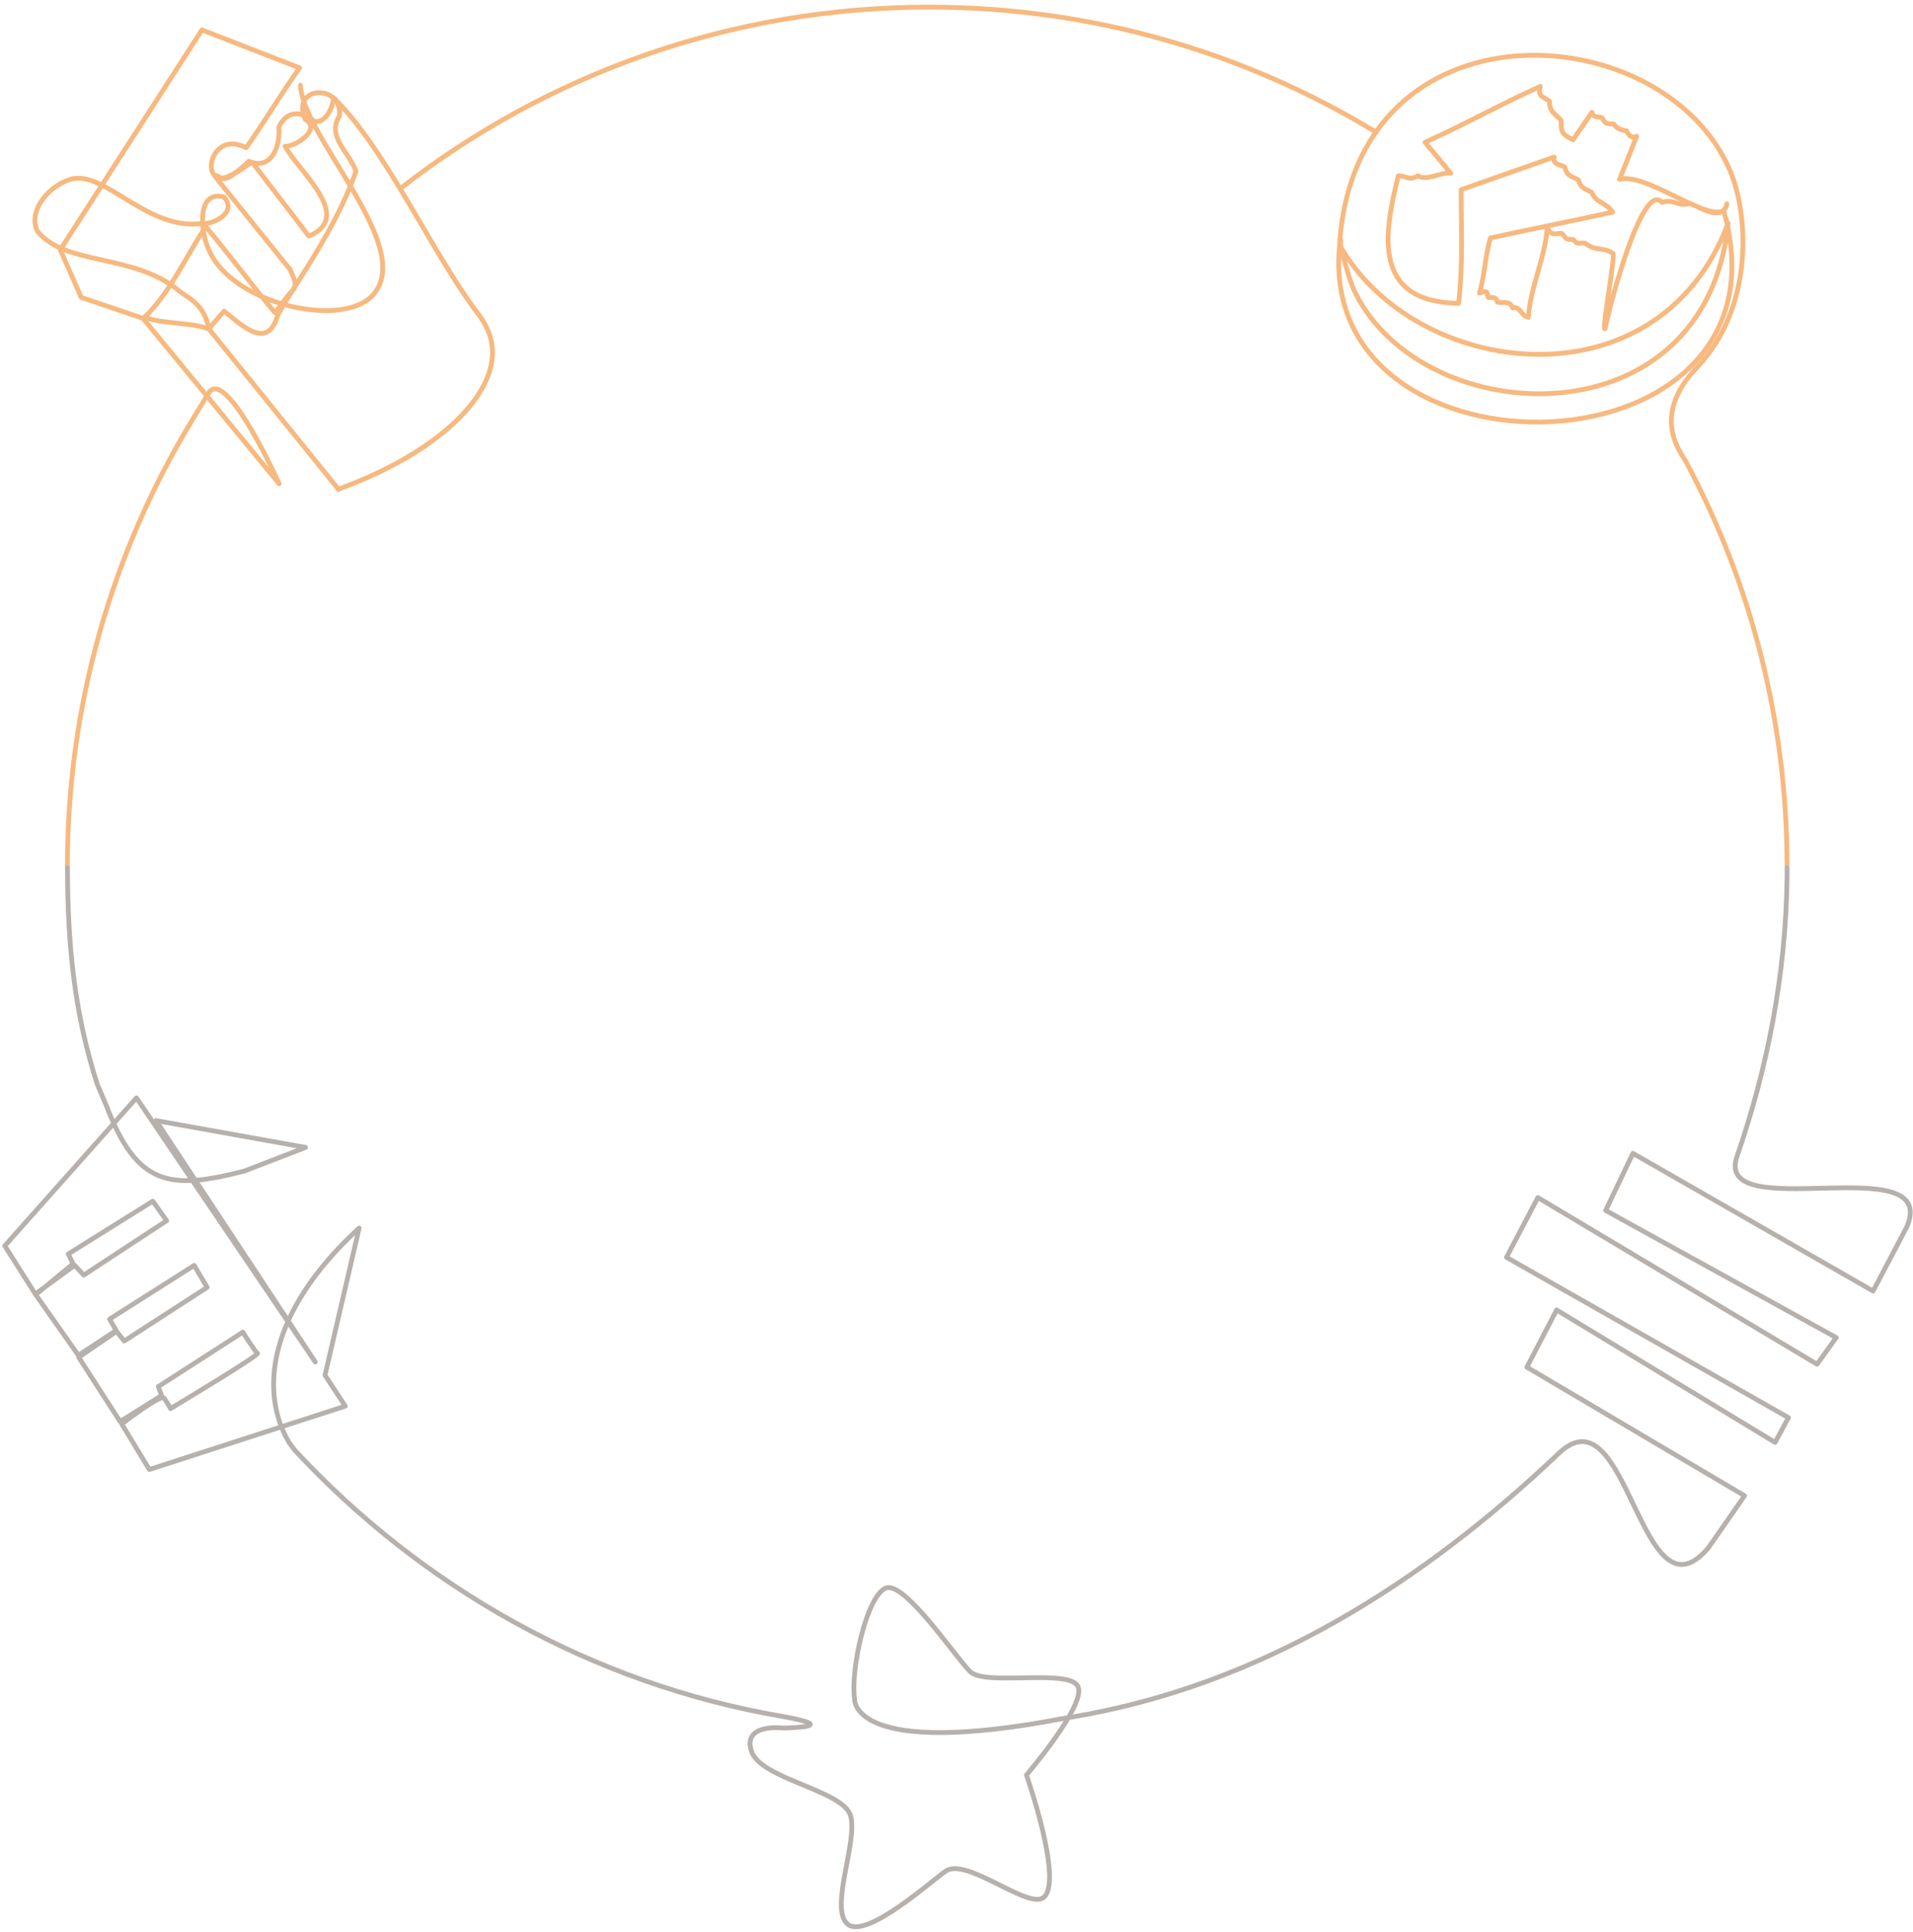 <?xml version="1.0" encoding="UTF-8"?>
<svg width="398px" height="402px" viewBox="0 0 398 402" version="1.1" xmlns="http://www.w3.org/2000/svg" xmlns:xlink="http://www.w3.org/1999/xlink">
    <title>inner-illustrations</title>
    <g id="Connections-Design" stroke="none" stroke-width="1" fill="none" fill-rule="evenodd" stroke-linecap="round" stroke-linejoin="round">
        <g id="Artboard" transform="translate(-1373, -317)">
            <g id="inner-illustrations" transform="translate(1373.993, 318.483)">
                <path d="M161.485,358.027 C161.485,358.027 153.415,357.168 155.365,362.93 C157.316,368.693 174.298,370.983 175.945,376.226 C177.591,381.47 171.453,395.643 175.372,398.882 C179.309,402.121 193.321,389.415 195.826,387.787 C200.21,384.941 213.077,396 216.191,393.262 C220.235,389.701 212.558,367.834 212.558,367.834 C212.558,367.834 225.317,352.927 223.223,349.312 C221.148,345.697 203.986,349.366 200.872,346.342 C197.759,343.317 187.201,327.373 183.282,328.948 C179.362,330.522 175.909,345.769 176.803,352.032 C176.803,352.032 175.909,364.63 220.754,355.969" id="Path-Copy-5" stroke="#B7B1AD"></path>
                <g id="Group-Copy" transform="translate(6.267, 4.742)" stroke="#F7B97F">
                    <path d="M63.166,95.596 C54.165,84.465 45.182,73.334 36.18,62.185 C37.236,60.969 38.292,59.734 39.348,58.517 C42.533,60.915 47.83,66.498 50.174,60.36 C50.819,57.193 62.003,43.378 66.799,29.384 C65.26,25.232 60.679,22.208 63.345,17.931 C64.168,11.22 53.145,11.435 56.241,18.611 C59.73,20.633 54.272,24.319 52.053,24.212 C54.934,29.545 66.548,38.868 56.992,42.912 C53.556,38.331 48.707,32.157 45.271,27.594 C44.215,27.934 43.016,29.115 41.692,29.777 C38.435,32.426 38.399,29.742 37.451,30.457 C42.032,36.13 48.617,44.29 53.199,49.981 C53.145,50.446 55.006,52.898 53.592,54.258 C51.946,55.815 50.3,58.785 49.906,58.785 C45.933,54.079 39.527,45.632 35.554,40.926 C31.349,47.207 28.253,54.491 22.813,59.787 C26.284,61.183 32.691,60.825 36.162,62.221 C35.393,56.996 31.42,55.493 30.132,54.401 C20.701,46.42 6.385,49.158 0.533,41.892 C-1.596,37.687 3.021,32.104 7.852,30.976 C14.653,29.545 23.26,41.409 34.158,40.336 C37.165,40.658 42.193,38.009 39.33,34.77 C33.353,33.177 34.588,42.608 36.216,45.811 C41.012,57.139 64.634,62.49 70.646,54.777 C78.735,44.63 55.74,22.261 55.239,11.507" id="Path"></path>
                    <path d="M6.761,174.066 C6.761,140.083 16.245,108.301 32.691,81.244 L36.306,75.285 C40.135,70.668 50.819,94.432 50.819,94.432 C47.275,90.12 43.714,85.807 40.171,81.494 C34.283,74.336 28.378,67.178 22.491,60.02 C18.214,58.571 13.937,57.121 9.642,55.654 C8.192,52.343 6.743,49.05 5.276,45.74 C15.1,30.493 24.924,15.247 34.749,0 C41.513,2.631 48.295,5.261 55.06,7.892 C51.32,13.171 47.687,19.237 43.947,24.516 C34.767,19.792 33.639,38.206 44.502,27.326 C49.494,29.384 51.141,23.604 50.729,20.257 C52.465,16.571 55.579,16.893 58.155,19.04 C60.661,19.47 62.092,15.748 62.128,14.101 C73.098,24.856 82.547,46.295 92.102,58.929 C94.143,61.523 94.912,63.868 95.127,65.782 C96.308,76.09 83.513,88.169 63.166,95.542" id="Path"></path>
                </g>
                <path d="M370.804,178.557 C370.768,148.243 363.181,119.682 349.813,94.665 C348.775,92.697 342.261,85.234 352.05,74.963 C363.95,62.472 362.859,43.091 358.886,33.893 C344.91,1.467 280.935,-2.112 277.696,49.462 C293.39,77.396 343.979,83.785 358.546,44.952 C353.929,90.674 295.788,88.42 281.132,59.752 C279.45,56.638 277.535,48.263 277.75,48.191 C278.215,48.388 277.803,49.426 277.714,49.462 C272.524,100.803 373.56,98.638 357.615,42.304 C355.54,43.843 352.265,41.356 350.601,40.854 C348.382,41.606 347.111,39.834 344.785,40.622 C340.544,35.772 333.242,64.619 332.956,66.892 C332.061,68.091 335.408,50.053 334.513,51.252 C332.759,49.838 330.773,50.84 328.822,49.104 C327.194,48.961 327.409,49.569 326.281,48.335 C324.635,48.335 325.029,48.263 323.955,47.082 C322.613,47.028 321.772,47.708 320.913,45.937 C320.429,52.379 317.441,58.07 316.976,64.53 C315.15,64.082 315.508,62.221 313.701,62.561 C312.967,60.843 311.75,61.774 310.516,61.344 C310.283,60.074 309.388,60.521 308.619,60.396 C308.386,59.376 308.619,58.821 306.811,59.501 C307.921,55.672 307.974,51.86 309.084,48.03 C314.846,46.76 328.661,43.95 334.531,42.662 C333.063,40.55 331.005,40.729 330.129,38.51 C328.697,37.741 327.82,37.651 327.426,35.969 C325.905,35.128 324.993,35.182 324.581,33.303 C323.579,32.659 321.968,32.802 322.344,31.191 C315.902,33.464 309.442,35.736 303,37.991 C303,46.599 303.393,53.811 302.463,61.631 C284.407,61.344 286.93,47.189 289.918,35.092 C291.726,35.11 292.173,36.202 293.998,35.092 C295.985,36.291 298.848,34.198 300.852,34.573 C299.063,32.426 297.273,30.278 295.484,28.131 C304.199,24.194 310.766,20.418 319.481,16.481 C318.819,18.844 320.197,18.539 321.378,19.595 C321.36,21.868 322.523,22.083 323.794,23.55 C323.883,25.501 323.472,26.288 326.281,27.594 L330.218,21.868 C330.379,22.959 331.453,22.798 332.24,22.959 C333.028,24.266 333.207,24.302 334.763,24.319 C335.426,25.357 336.32,25.572 337.394,25.733 C337.859,26.664 338.36,27.415 339.524,26.878 C338.325,29.867 337.143,32.855 335.945,35.844 C341.904,34.072 357.365,47.261 358.278,40.908" id="Path-Copy-4" stroke="#F7B97F"></path>
                <path d="M82.353,37.687 C112.703,14.066 150.838,2.27373675e-13 192.265,2.27373675e-13 C226.319,2.27373675e-13 258.155,9.502 285.266,26.002" id="Path-Copy-3" stroke="#F7B97F"></path>
                <path d="M370.804,179.04 C370.804,179.72 370.804,180.383 370.804,181.063 C370.554,201.409 366.688,220.879 360.389,239.132 C355.343,253.806 402.854,237.146 395.714,253.806 L388.699,267.138 L338.736,238.488 L333.063,250.37 L381.022,276.819 L377.05,282.367 L318.962,247.686 L312.43,260.123 L371.09,293.479 L368.317,298.633 L322.863,271.075 L316.672,282.975 L361.964,309.728 C361.964,309.728 354.52,320.465 354.412,320.591 C340.239,337.251 337.788,287.163 323.346,300.87 C295.233,327.588 261.644,349.223 221.702,355.826" id="Path-Copy-2" stroke="#B7B1AD"></path>
                <path d="M161.861,358.063 C174.119,357.759 163.096,355.88 161.807,355.647 C121.937,348.811 86.72,328.661 60.342,300.262 L59.143,298.633 C53.077,288.469 54.401,271.719 73.728,254.039 L66.623,284.657 L70.847,291.082 L30.082,304.27 L24.337,294.804 C24.337,294.804 32.462,288.54 33.124,289.399 C33.786,290.258 34.484,291.6 34.484,291.6 C34.484,291.6 53.095,280.434 52.576,280.094 C52.057,279.754 49.534,275.692 49.534,275.692 L31.943,287.019 L32.623,288.88 L23.997,294.285 L15.372,280.917 L23.264,275.531 L24.856,277.535 L42.107,266.368 L39.405,261.805 L21.814,272.972 L23.174,275.334 L15.318,280.506 L6.442,267.889 L14.209,261.465 L13.207,259.425 L30.797,248.438 L33.679,252.5 L16.428,263.827 L14.549,261.787 L6.353,267.764 L0,257.725 L27.397,226.946 L64.601,281.901 L31.46,231.67 L62.579,237.253 L49.892,242.156 C34.162,246.219 27.469,245.252 21.045,228.341 L19.255,224.154 C14.584,209.641 13.081,195.719 13.046,179.112" id="Path-Copy" stroke="#B7B1AD"></path>
            </g>
        </g>
    </g>
</svg>